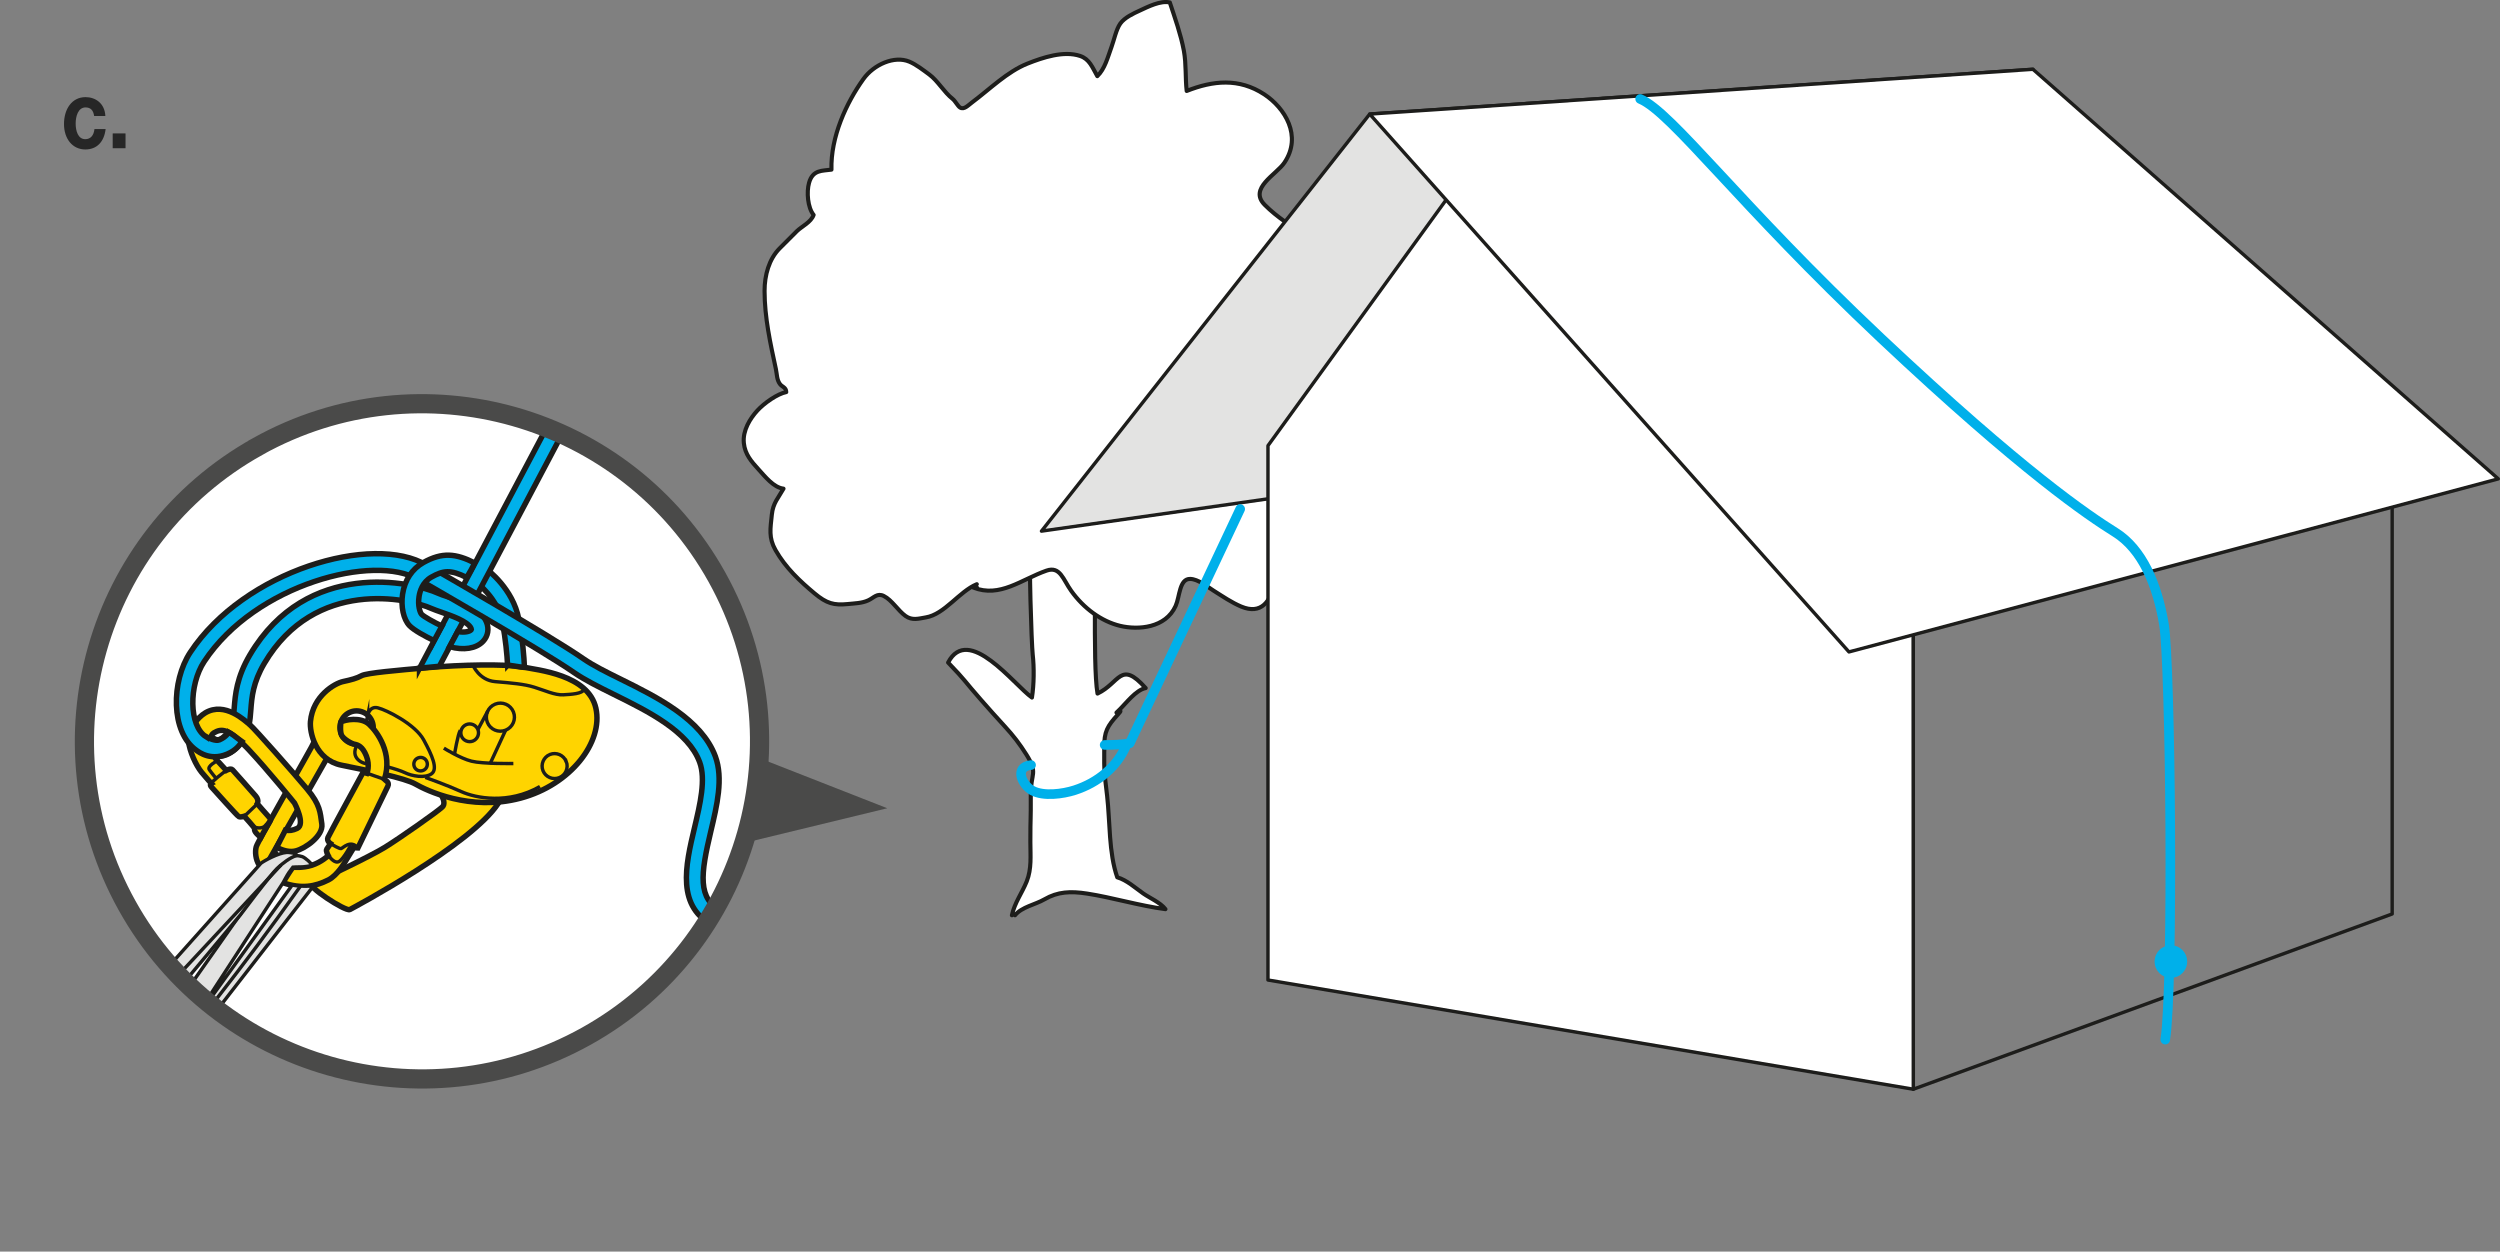 <?xml version="1.0" encoding="UTF-8"?>
<svg id="Calque_2" data-name="Calque 2" xmlns="http://www.w3.org/2000/svg" xmlns:xlink="http://www.w3.org/1999/xlink" viewBox="0 0 364.46 182.46">
  <rect x="0" y="0" width="364.46" height="182.46" fill="#808080" stroke="none"/>
  <defs>
    <style>
      .cls-1 {
        fill: #262626;
      }

      .cls-2, .cls-3, .cls-4, .cls-5, .cls-6, .cls-7, .cls-8, .cls-9 {
        stroke: #1d1d1b;
      }

      .cls-2, .cls-3, .cls-10, .cls-11, .cls-6, .cls-8, .cls-12 {
        stroke-miterlimit: 10;
      }

      .cls-2, .cls-11 {
        fill: #00b0ea;
      }

      .cls-2, .cls-11, .cls-8 {
        stroke-width: .8px;
      }

      .cls-3, .cls-5, .cls-6, .cls-7, .cls-9 {
        stroke-width: .5px;
      }

      .cls-3, .cls-9 {
        fill: #e3e3e2;
      }

      .cls-4 {
        stroke-width: .6px;
      }

      .cls-4, .cls-5, .cls-10, .cls-13 {
        fill: #fff;
      }

      .cls-4, .cls-5, .cls-7, .cls-14, .cls-9 {
        stroke-linecap: round;
        stroke-linejoin: round;
      }

      .cls-10, .cls-12 {
        stroke: #4a4a49;
        stroke-width: 2.8px;
      }

      .cls-11, .cls-14 {
        stroke: #00b0ea;
      }

      .cls-6, .cls-7, .cls-14, .cls-12 {
        fill: none;
      }

      .cls-15 {
        fill: #4a4a49;
      }

      .cls-8 {
        fill: #ffd400;
      }

      .cls-14 {
        stroke-width: 1.4px;
      }

      .cls-16 {
        clip-path: url(#clippath);
      }
    </style>
    <clipPath id="clippath">
      <path class="cls-10" d="M37.58,65.08c23.74-13.22,53.71-4.69,66.93,19.05,13.22,23.74,4.69,53.71-19.05,66.94-23.74,13.22-53.71,4.69-66.93-19.05-13.22-23.74-4.69-53.71,19.05-66.93Z"/>
    </clipPath>
  </defs>
  <g id="Calque_1-2" data-name="Calque 1">
    <g>
      <path class="cls-4" d="M147.52,133.43c.41-1.86,1.47-3.22,2.16-4.94.74-1.86.53-3.75.53-5.71,0-4.17.08-2.73.06-6.91-.02-3.21,1.12-3.07-.64-5.87-.99-1.57-1.89-2.74-3.16-4.12-1.17-1.27-2.33-2.57-3.47-3.87-2.59-2.95-2.06-2.59-4.78-5.42,2.97-5.66,9.65,3.3,12.22,5.1.3-1.89.33-4.36.11-6.29-.16-1.39-.61-14.34-.28-15.79.42-1.82,1.08-2.42,2.88-2.77,1.64-.31,4.51-1.54,6.23-1.38.58,4.49-.15,21.23.62,25.65,3.27-1.55,3.33-4.93,7.02-.8-1.43.26-2.91,2.29-3.91,3.24-1.36,1.28,1.12-.76-.13.61-1.57,1.71-2.02,2.51-2,4.84.02,1.95,0-1.95,0,0,0,4.19-.05,2.88.42,7.02.43,3.74.23,8.33,1.48,11.88,1.39.4,2.65,1.56,3.78,2.35.99.69,2.5,1.32,3.24,2.29-3.73-.48-7.78-1.71-11.43-2.27-2.4-.37-4.26-.29-6.21.84-1.32.77-3.3,1.1-4.29,2.32"/>
      <path class="cls-4" d="M142.4,85.17c-2.57,1.06-4.69,4.39-7.44,4.84-1.05.18-1.98.48-2.95-.21-1.1-.79-1.98-2.32-3.16-2.91-.97-.49-1.45.26-2.29.64-.91.42-2,.43-2.95.53-2.06.2-3.08-.07-4.87-1.56-2.09-1.75-4.2-3.7-5.68-6.3-1.03-1.82-.75-3.11-.54-5.17.17-1.71.95-2.44,1.7-3.79-1.43-.16-2.68-1.76-3.68-2.86-.97-1.07-1.94-2.14-2.1-3.79-.19-1.84.92-3.6,1.99-4.76,1.01-1.09,2.91-2.42,4.19-2.67-.01-.71-.61-.74-.93-1.19-.46-.63-.41-1.38-.58-2.17-.8-3.73-1.65-7.51-1.65-11.39,0-2.3.65-4.63,2.18-6.18.83-.84,1.69-1.71,2.54-2.54.7-.68,2.07-1.3,2.43-2.36-.86-1.05-1.05-3.33-.66-4.69.55-1.94,1.96-1.71,3.26-1.91-.12-4.79,2.18-9.75,4.66-13.21,1.49-2.08,4.48-3.46,6.7-2.53.96.4,2.03,1.23,2.9,1.87,1.29.96,2.13,2.56,3.42,3.57.36.28.75,1.05,1.06,1.24.58.38,1.18-.31,1.76-.74,2.62-1.96,5.12-4.47,8.06-5.65,2.26-.9,5.3-1.92,7.7-1.12,1.36.46,1.76,1.63,2.5,2.94,1.1-1.05,1.52-2.75,2.07-4.26.37-1.01.68-2.55,1.27-3.39.62-.89,1.96-1.5,2.81-1.89,1.25-.58,3.07-1.51,4.42-1.2.75,2.28,1.59,4.61,2.05,7.04.36,1.98.19,3.91.41,5.86,3.82-1.51,7.62-1.92,11.3.49,3.01,1.98,5.57,6.06,2.95,9.96-1.19,1.77-5.27,3.75-2.87,6.16,3.63,3.65,8.43,5.13,11.63,9.57.86,1.19,1.78,2.89,1.05,4.5-.7,1.54-2.43,2.12-3.68,2.6-2.12.81-4.8,1.36-2.91,4.61,2.37,4.05,5.84,7.04,8.54,10.73,1.93,2.66,3.73,6.1.59,8.49-3.04,2.31-7.06,2.73-10.52,3.23-1.65.23-3.05,0-2.9,2.42.29,4.61.6,14.85-5.23,12.41-1.4-.59-2.71-1.49-4.03-2.32-.98-.62-2.26-1.68-3.4-1.71-1.6-.05-1.52,2.58-2.13,3.93-1.46,3.24-5.46,3.54-8.1,2.91-2.71-.65-5.31-2.55-7.14-5.12-1.16-1.62-1.6-3.63-3.59-2.93-3.67,1.29-6.78,4-10.66,2.47.18.01.35,0,.53.01"/>
      <polygon class="cls-9" points="199.68 16.63 151.83 77.43 276.77 59.61 296.37 10.1 199.68 16.63"/>
      <polyline class="cls-7" points="278.93 81.57 278.93 158.79 348.74 133.24 348.74 65.82"/>
      <polygon class="cls-5" points="278.93 158.79 184.85 142.87 184.85 64.97 219.81 16.73 278.9 76.6 278.93 158.79"/>
      <polygon class="cls-5" points="199.68 16.63 269.55 95.04 364.21 69.81 296.37 10.1 199.68 16.63"/>
      <path class="cls-14" d="M150.31,111.53c-2.53.28-1.29,2.92.18,3.72,1.64.89,4.45.5,6.17-.05,3.39-1.09,6.2-3.39,7.55-6.59"/>
      <path class="cls-14" d="M161.04,108.6c1.29,0,2.46-.04,3.66-.24l16.1-34.15"/>
      <path class="cls-14" d="M239.11,14.43c4.63,1.95,14.39,15.37,35.13,34.89,20.74,19.52,30.25,25.86,34.15,28.3,3.9,2.44,6.1,7.56,7.08,13.42.97,5.86,1.41,52.71.19,60.52"/>
      <path class="cls-11" d="M318.46,140.18c0,1.1-.89,1.98-1.98,1.98s-1.98-.89-1.98-1.98.89-1.98,1.98-1.98,1.98.89,1.98,1.98Z"/>
      <polygon class="cls-15" points="109.44 122.66 129.35 117.83 111.03 110.65 109.44 122.66"/>
      <g>
        <path class="cls-13" d="M37.58,65.08c23.74-13.22,53.71-4.69,66.93,19.05,13.22,23.74,4.69,53.71-19.05,66.94-23.74,13.22-53.71,4.69-66.93-19.05-13.22-23.74-4.69-53.71,19.05-66.93Z"/>
        <g class="cls-16">
          <path class="cls-8" d="M40.09,123.86l7.93-13.95-1.59-2.2-.6.4c-.24.64-8.25,14.51-8.47,15.32-.21.73-.09,1.91.42,2.67.51.76,1.35,1.48,1.35,1.48l1.69-2.17s-.93-1.13-.72-1.56Z"/>
          <g>
            <path class="cls-8" d="M45.46,128.77c-.97.3,4.93,4.16,5.54,3.83.61-.32,17.71-9.45,21.66-15.52s-2.17-3.38-2.17-3.38l-6.59,1.49s1.35,1.75.58,2.46c-.77.72-6.13,4.49-8.36,5.87-2.23,1.38-9.71,4.94-10.65,5.24Z"/>
            <path class="cls-6" d="M50.29,111.64c.58.02.82-.41,1.11-1.1.3-.69.61-1.55.03-1.97"/>
            <path class="cls-8" d="M76.07,97.23c-2.37-.47-9.05-.31-13.58.09-4.53.39-9.05.79-9.77,1.18-.71.39-1.5.6-2.71.86-1.2.26-4.4,2.08-4.75,5.82-.15,1.54.71,5.6,4.51,6.37,3.79.77,9.24,1.86,10.8,2.76,1.56.9,7.93,4.02,15.31,2.05,7.38-1.97,12.08-8.21,10.99-13.11-1.09-4.9-8.43-5.56-10.8-6.03ZM52.89,108.32c-1.25.5-2.66-.11-3.16-1.35-.5-1.25.11-2.66,1.35-3.16,1.24-.5,2.66.11,3.16,1.35.5,1.24-.11,2.66-1.35,3.16Z"/>
            <path class="cls-6" d="M74.85,103.79c.42,1.05-.09,2.24-1.14,2.66-1.05.42-2.24-.09-2.66-1.14-.42-1.05.09-2.24,1.14-2.66,1.05-.42,2.24.09,2.66,1.14Z"/>
            <path class="cls-6" d="M69.67,106.35c.26.66-.06,1.41-.72,1.68-.66.26-1.41-.06-1.68-.72-.26-.66.06-1.41.72-1.68.66-.26,1.41.06,1.68.72Z"/>
            <path class="cls-6" d="M62.23,111.04c.2.51-.04,1.08-.55,1.28-.51.2-1.08-.04-1.28-.55-.2-.51.04-1.08.55-1.28.51-.2,1.08.04,1.28.55Z"/>
            <path class="cls-6" d="M82.55,111c.37.93-.08,1.99-1.02,2.37-.93.37-1.99-.08-2.37-1.01-.37-.93.08-1.99,1.01-2.37.93-.37,1.99.08,2.37,1.02Z"/>
            <path class="cls-6" d="M53.59,104.36s.23-1.48,1.49-1.17c1.27.31,5.45,2.39,6.69,4.68,1.24,2.28,2.1,4.23,1.15,4.93-.94.7-2.89.34-3.9-.16-1.01-.49-4.14-1.37-5.17-1.28-1.03.08-2.89-.89-1.77-2.8,1.11-1.91,1.4-3.66,1.51-4.2Z"/>
            <path class="cls-6" d="M64.71,109.07s2.4,1.5,4.03,1.9c1.63.41,6.1.34,6.1.34"/>
            <path class="cls-6" d="M66.27,109.91s.48-2.89.83-3.44"/>
            <line class="cls-6" x1="71.43" y1="111.37" x2="73.71" y2="106.45"/>
            <line class="cls-6" x1="69.67" y1="106.35" x2="71.12" y2="103.65"/>
            <path class="cls-6" d="M68.92,96.92s.9,2.25,3.27,2.45c2.37.2,4.23.35,5.72.82,1.49.46,3,1.17,4.2,1.1,1.2-.07,2.8-.14,3.03-.8"/>
            <path class="cls-6" d="M62,113.33s3.14,1.12,5.24,2.07c2.1.96,6.89,1.9,11.47-.74"/>
          </g>
          <g>
            <path class="cls-8" d="M49.7,105.26c.57-.34,2.9-.78,4.1.32,1.2,1.1,3.5,4.26,2.23,8.04.1.12.81.39.51,1-.3.61-4.36,8.99-4.36,8.99l-.61-.03-1.32,2.16s-1.06,1.86-2.36,2.53c-1.95.99-3.93,1.35-6.64.42.74-1.28,1.44-2.26,1.44-2.26,0,0,1.42.14,2.77-.29,1.35-.43,2.39-1.39,2.39-1.39,0,0-.39-.71-.22-.95.18-.23.54-.82.54-.82,0,0-.58-.37-.36-.89.23-.53,5.13-9.51,5.13-9.51l.55.16s.48-1.12-.08-2.53c-.56-1.41-1.25-1.62-1.72-1.71-.47-.08-1.62-.77-1.89-1.31s-.11-1.92-.11-1.92Z"/>
            <line class="cls-6" x1="53.51" y1="112.73" x2="56.04" y2="113.62"/>
            <path class="cls-6" d="M48.18,122.97c.37.24,1.3.79,1.55.74.25-.05,1.36-1.36,2.46-.11"/>
            <path class="cls-6" d="M47.85,124.74c.36.35.99,1.24,1.63.82.65-.42,1.67-2.36,1.67-2.36"/>
          </g>
          <path class="cls-3" d="M40.33,125.76S6.5,173.84,5.62,175.09c-.89,1.25-3.34,2.4-4.01,2.34-.68-.06-1.25-.16-1.25-.16,0,0,.6,2.01,1.39,3.37.85,1.47,1.54,1.51,2.22,1.57.68.05,4.29-1.96,5.35-3.2,1.06-1.24,10.54-15.73,11.54-17.52s24.74-32.2,24.74-32.2c0,0-.13-.14-.71-.1-.58.04-1.74-.04-2.07-.12-.33-.09-.22-.05-.22-.05l-15.71,21.8,14.38-22.14s.61-1.14.83-1.45c.22-.31.6-.81.6-.81,0,0,.8-.06,1.15-.04.35.02,1.51-.14,1.62-.25.11-.1-.94-1.09-1.41-1.25-.47-.16-1.4-.2-1.4-.2,0,0-1.35.19-2.33,1.08Z"/>
          <path class="cls-6" d="M26.87,150.82s-16.86,23.41-18.46,25.35c-1.59,1.94-5.71,4.45-6.8,4.15"/>
          <path class="cls-6" d="M43.8,129.19c-9.29,13.07-15.03,19.95-22.73,29.6-1.23,1.54-11.12,14.75-12.99,17.77"/>
          <path class="cls-3" d="M43.17,124.74c.32-.1-.43-.54-1.39-.47-1.21.08-3.26,1.21-3.74,1.58l-19.95,22.34,1.88,3.26,15.07-18.07s4.44-5.92,5.35-6.77c.91-.85,1.9-1.58,2.78-1.87Z"/>
          <line class="cls-6" x1="19.18" y1="149.48" x2="40.96" y2="126.11"/>
          <path class="cls-2" d="M74,96.96c-.08-1.43-.29-3.82-.76-6.26-.69-3.51-3.73-5.74-3.76-5.77-.54-.39-.66-1.15-.27-1.7.4-.54,1.15-.66,1.7-.27.16.11,3.85,2.83,4.72,7.27.57,2.88.76,5.62.83,7.04-.35.02-1.13-.11-2.45-.32Z"/>
          <path class="cls-2" d="M61.16,97.42l26.28-49.74c.31-.59,1.05-.82,1.64-.51.59.31.82,1.05.51,1.64l-25.54,48.32-2.89.28Z"/>
          <path class="cls-2" d="M33.01,110.03c-.27.11-.55.18-.83.22-1.36.18-2.3-.56-2.41-.64-.52-.43-.59-1.19-.17-1.71.42-.51,1.17-.59,1.68-.19.03.02.27.18.6.12.42-.08.92-.48,1.4-1.14.66-.94.75-1.97.86-3.4.16-2.02.35-4.52,2.3-7.83,8.32-14.08,23.78-10.65,27.46-8.96.3.14.75.29,1.26.46,2.09.72,4.95,1.7,5.77,3.75.39.99.21,2.03-.5,2.78-1,1.07-2.85,1.36-4.89.79.22-.41.93-1.71,1.19-2.21,1.05.19,1.73-.02,1.94-.24.04-.04.07-.07.01-.21-.41-1.02-2.94-1.89-4.3-2.36-.6-.21-1.12-.39-1.48-.55-3.27-1.49-16.97-4.52-24.36,7.99-1.66,2.81-1.83,4.92-1.97,6.78-.12,1.61-.24,3.13-1.3,4.62-.68.96-1.44,1.6-2.25,1.93Z"/>
          <g>
            <g>
              <path class="cls-8" d="M44.79,115.05c-1.92-2.3-7.64-8.79-8.35-9.38-.7-.58-3.64-3.44-6.51-1.75-1.2.71-2.6,2.55-2.45,4.1.15,1.54,1.1,3.56,1.9,4.55.8.98,1.43,1.64,1.43,1.64,0,0-.33.17.06.57.39.4,3.7,4.16,3.95,4.27.25.12.79-.05.79-.05,0,0,1.47,1.6,1.5,1.78.03.17-.19.42.91,1.29.32-.64,1.5-2.53,1.45-2.6-.16-.24-.24-.35-.39-.51-.32-.33-1.57-1.79-1.57-1.79,0,0,.3-.49-.23-1.12-.52-.62-3.39-3.83-3.39-3.83-.25-.26-.9.09-.9.09,0,0-1.36-1.49-1.57-1.71-.21-.22-1.36-3.11-.24-3.76,1.12-.66,2.12-.71,5.03,2.4,2.9,3.1,6.73,7.84,6.73,7.84,0,0,1.65,3.11.38,3.69-.66.3-1.12.37-1.71.25-.19.38-.97,1.88-1.28,2.51,1.04.52,1.92.73,2.78.52,1.37-.33,4.05-2.2,3.81-3.92-.25-1.72-.22-2.79-2.14-5.09Z"/>
              <path class="cls-6" d="M33.01,112.32c-.47.31-2.07,1.56-2.19,1.88"/>
              <path class="cls-6" d="M31.61,110.94s-1.45.76-1.1,1.26c.35.51.97,1.24.97,1.24"/>
              <path class="cls-6" d="M36.81,120.32c.31.47,1.45.5,1.79.11.33-.39.76-.8.76-.8"/>
            </g>
            <path class="cls-6" d="M35.62,119c.39-.38,1.9-1.82,1.9-1.82"/>
          </g>
          <path class="cls-2" d="M30.03,107.4c-2.49-1.54-2.54-7.51-.26-10.96,7.5-11.36,24.92-15.75,31.17-11.96.57.35,1.32.17,1.67-.41.35-.57.16-1.32-.41-1.67-7.79-4.72-26.6.8-34.46,12.7-2.78,4.21-2.9,11.62.9,14.29.3.21,2.24,1.78,4.96.31,1.16-.63,1.62-1.53,1.62-1.53l.05-.07s-1.03-.74-1.21-.9c-.18-.15-.74-.46-.74-.46,0,0-.25.65-1.33,1.12-.52.23-1.57-.23-1.96-.47Z"/>
          <path class="cls-2" d="M105.27,135.12c-.3.12-.65.12-.96-.03-5.84-2.72-4.36-8.94-3.06-14.43.82-3.46,1.67-7.04.75-9.54-1.66-4.51-7.44-7.38-12.54-9.9-2.18-1.08-4.23-2.1-5.76-3.16-4.88-3.39-22.26-13.33-22.43-13.44-.58-.33-.79-1.07-.45-1.66.33-.58,1.07-.78,1.66-.45.72.41,17.65,10.1,22.61,13.55,1.39.96,3.36,1.95,5.46,2.98,5.23,2.59,11.74,5.82,13.74,11.24,1.17,3.19.24,7.13-.67,10.94-1.44,6.09-2.05,9.91,1.72,11.67.61.28.87,1.01.59,1.61-.14.29-.37.5-.65.61Z"/>
          <path class="cls-2" d="M63.28,93.39c-1.31-.62-2.96-1.53-3.58-2.18-.88-.92-1.28-2.77-1.01-4.6.31-2.05,1.39-3.68,3.03-4.6,2.77-1.55,4.73-1.32,7.48.05-.33.72-.77,1.49-1.16,2.13-2.41-1.19-3.41-1.02-5.14-.06-1.32.74-1.7,2.1-1.81,2.85-.2,1.31.15,2.33.37,2.57.33.35,1.82,1.18,2.97,1.72l-1.15,2.13Z"/>
        </g>
        <path class="cls-12" d="M37.58,65.08c23.74-13.22,53.71-4.69,66.93,19.05,13.22,23.74,4.69,53.71-19.05,66.94-23.74,13.22-53.71,4.69-66.93-19.05-13.22-23.74-4.69-53.71,19.05-66.93Z"/>
      </g>
      <g>
        <path class="cls-1" d="M13.72,16.91c-.11-.83-.52-1.25-1.25-1.25-1.08,0-1.44,1.29-1.44,2.35s.34,2.28,1.4,2.28c.8,0,1.24-.57,1.34-1.47h1.63c-.23,1.92-1.33,2.97-2.96,2.97-1.86,0-3.11-1.54-3.11-3.71s1.14-3.92,3.14-3.92c1.45,0,2.8.9,2.89,2.75h-1.65Z"/>
        <path class="cls-1" d="M16.43,19.45h1.87v2.16h-1.87v-2.16Z"/>
      </g>
    </g>
  </g>
</svg>